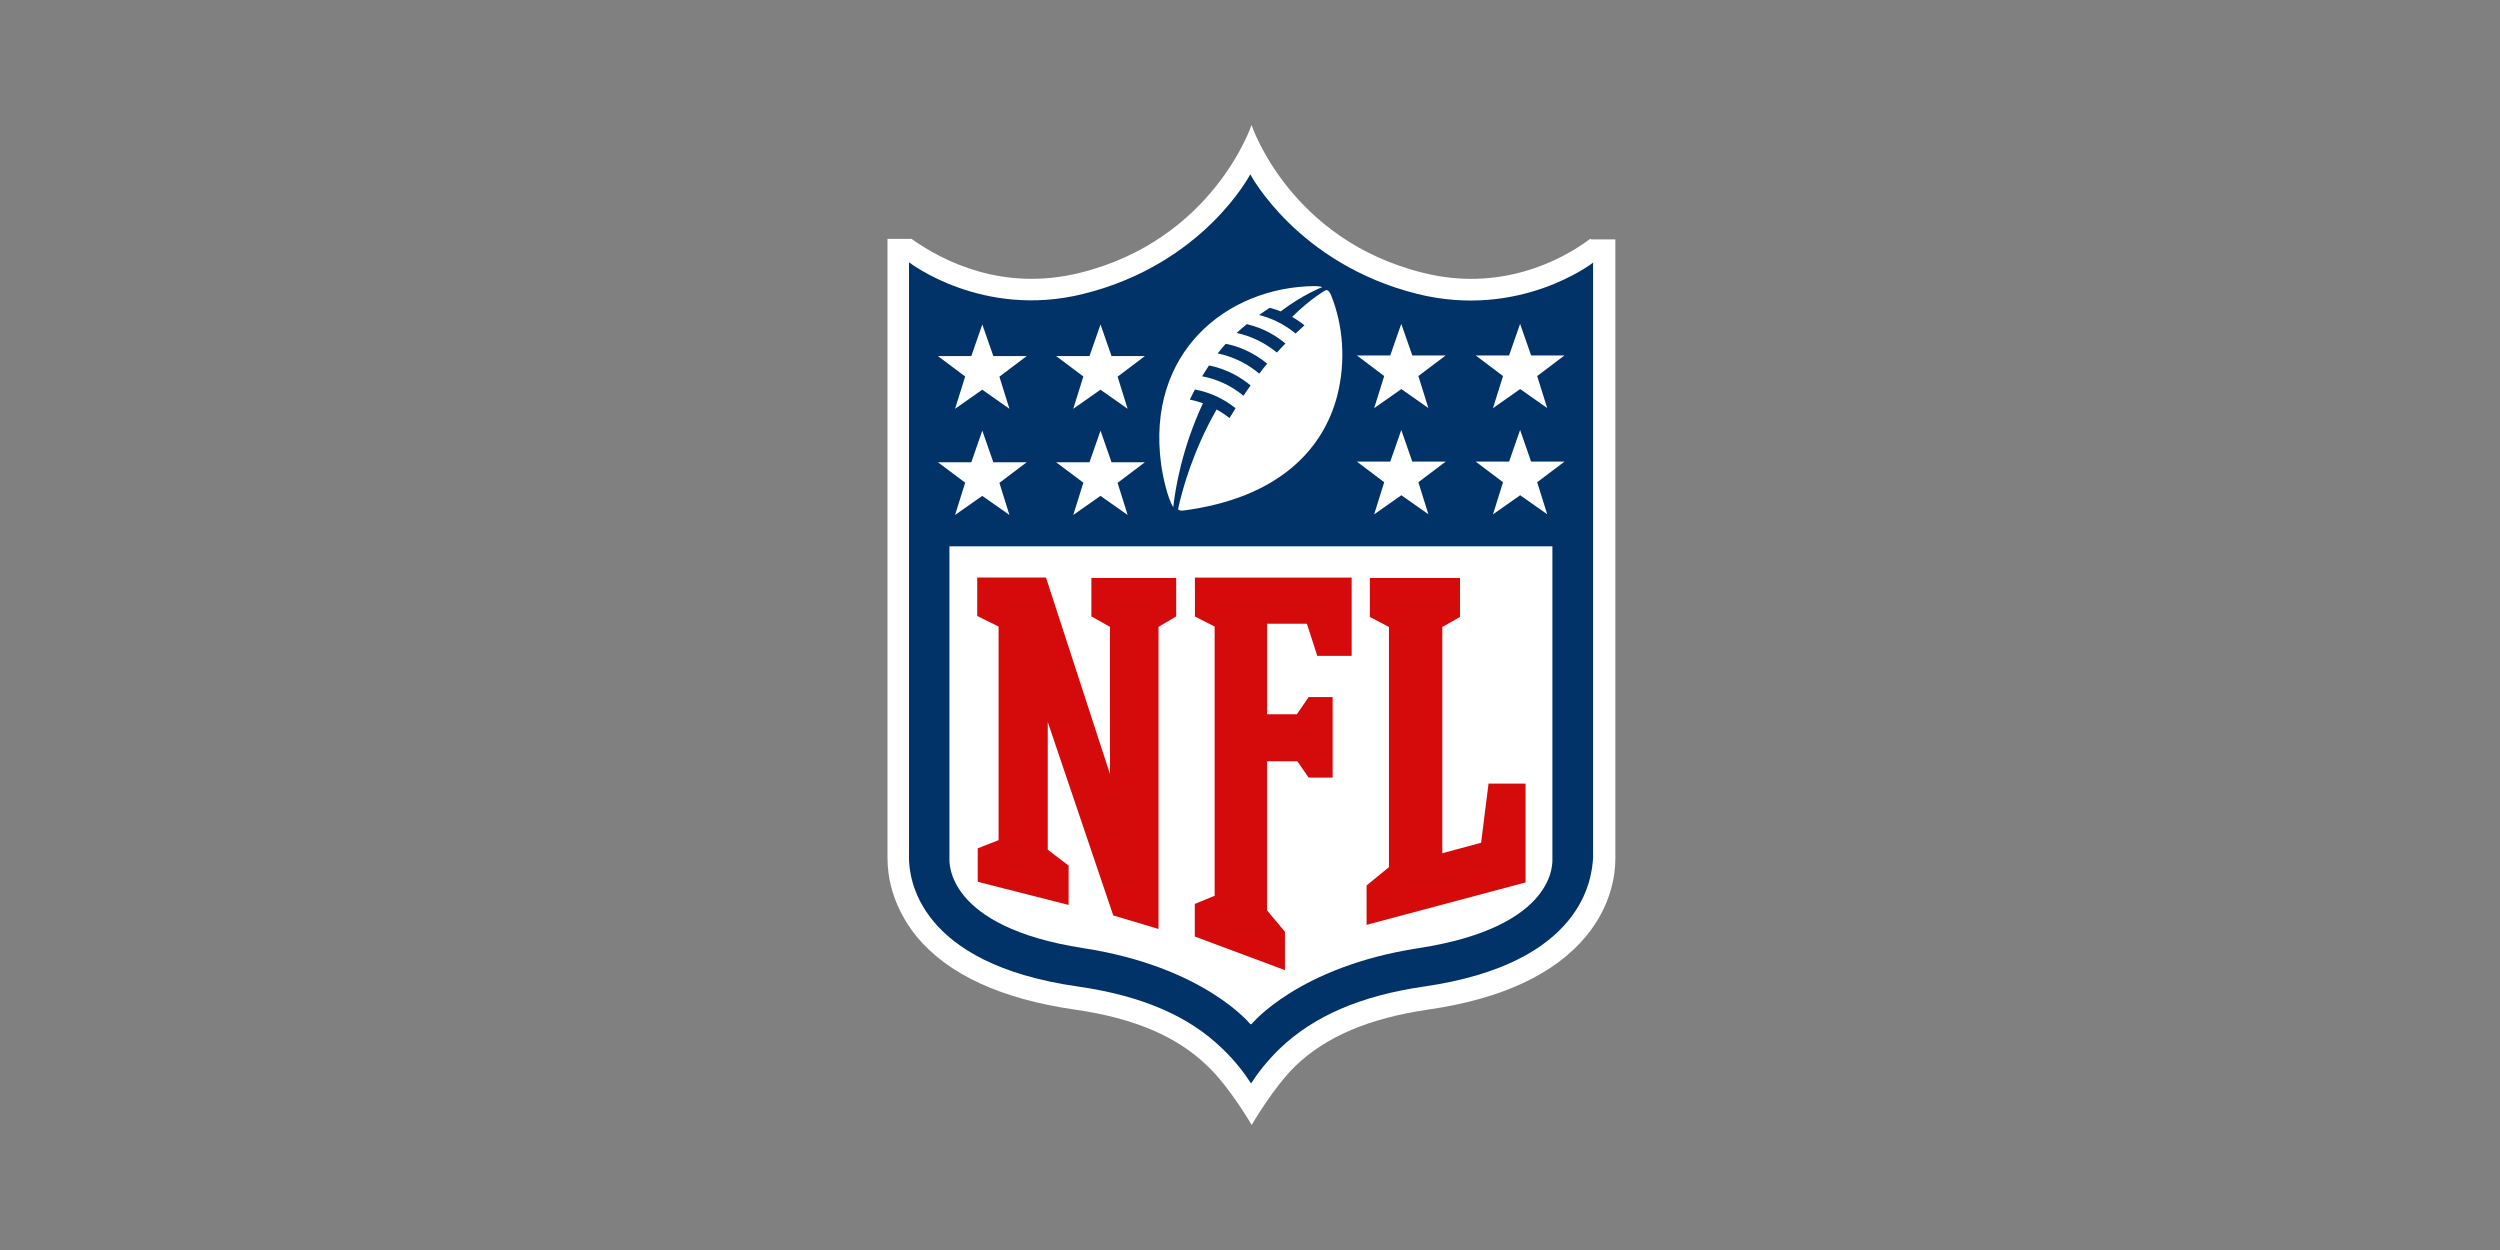 <?xml version="1.0" encoding="UTF-8"?> <svg xmlns="http://www.w3.org/2000/svg" width="200" height="100" viewBox="0 0 200 100" fill="none"><rect x="0" y="0" width="200" height="100" fill="#808080" stroke="none"/><path d="M127.226 19.101C124.799 20.922 119.945 23.349 113.877 21.832C103.158 19.202 100.124 10 100.124 10C100.124 10 97.07 19.192 86.371 21.832C80.213 23.349 75.45 20.901 72.921 19.111H71V68.663C71 69.977 71.303 72.404 73.336 74.932C75.854 77.966 80.101 79.918 85.977 80.767C90.73 81.445 94.168 82.921 96.595 85.278C98.415 87.007 100.134 90 100.134 90C100.134 90 101.904 86.946 103.633 85.278C106.08 82.921 109.549 81.455 114.251 80.767C120.137 79.917 124.364 77.936 126.892 74.892C128.924 72.424 129.228 69.947 129.228 68.703V19.152H127.296" fill="white"></path><path d="M127.428 21.023C127.428 21.023 121.593 25.563 113.371 23.51C103.795 21.114 100.023 13.944 100.023 13.944C100.023 13.944 96.302 21.124 86.674 23.51C78.584 25.533 72.719 20.982 72.719 20.982V68.612C72.72 70.23 73.397 77.107 86.27 78.927C91.336 79.66 95.118 81.283 97.798 83.902C98.777 84.841 99.517 85.793 100.084 86.673C100.653 85.796 101.398 84.843 102.369 83.902C105.089 81.283 108.871 79.655 113.897 78.927C126.74 77.076 127.347 70.2 127.448 68.612V20.982" fill="#013369"></path><path d="M100.124 81.93C100.124 81.93 103.845 77.339 113.473 75.853C124.596 74.144 124.192 68.946 124.192 68.683V43.705H75.955V68.683C75.955 68.946 75.627 74.144 86.674 75.853C96.342 77.349 100.023 81.93 100.023 81.93" fill="white"></path><path d="M88.798 61.978L88.796 50.147L87.31 49.312V46.238H94.095V49.312L92.68 50.147V74.316L89.059 73.234L83.821 57.761L83.82 67.975L85.489 69.249V72.394L78.218 70.544V67.864L79.886 67.213V50.122L78.177 49.278V46.204H83.678L88.816 61.979" fill="#D50A0A"></path><path d="M101.338 72.799L102.794 74.538V77.612L95.584 74.922V72.313L97.171 71.662V50.122L95.594 49.322V46.208H108.133V52.467H105.383L104.549 49.899H101.364V57.139H103.75L104.691 55.764H106.612V62.206H104.691L103.786 60.901H101.359V72.834" fill="#D50A0A"></path><path d="M109.326 73.911V70.837L111.116 69.371V50.157L109.589 49.357V46.242H116.8V49.357L115.384 50.157V68.258L118.488 67.42L119.083 62.687H122.046V70.595L109.304 73.993" fill="#D50A0A"></path><path d="M77.219 38.618L75.035 36.98H77.705L78.585 34.452L79.466 36.98H82.136L79.952 38.629L80.754 41.197L78.58 39.67L76.406 41.197L77.209 38.629" fill="white"></path><path d="M86.674 38.618L84.49 36.98H87.16L88.041 34.452L88.921 36.98H91.591L89.407 38.629L90.21 41.197L88.036 39.67L85.861 41.197L86.664 38.629" fill="white"></path><path d="M77.219 30.124L75.035 28.486H77.705L78.585 25.957L79.466 28.486H82.136L79.952 30.134L80.754 32.703L78.58 31.176L76.406 32.703L77.209 30.134" fill="white"></path><path d="M86.674 30.124L84.49 28.486H87.16L88.041 25.957L88.921 28.486H91.591L89.407 30.134L90.21 32.703L88.036 31.176L85.861 32.703L86.664 30.134" fill="white"></path><path d="M123.787 41.147L121.613 39.62L119.439 41.147L120.242 38.578L118.057 36.93H120.727L121.608 34.401L122.489 36.93H125.158L122.974 38.578L123.778 41.147" fill="white"></path><path d="M114.282 41.147L112.107 39.62L109.933 41.147L110.736 38.578L108.552 36.93H111.221L112.102 34.401L112.984 36.93H115.654L113.469 38.578L114.273 41.147" fill="white"></path><path d="M123.787 32.652L121.613 31.125L119.439 32.652L120.242 30.084L118.057 28.435H120.727L121.608 25.907L122.489 28.435H125.158L122.974 30.084L123.778 32.652" fill="white"></path><path d="M114.282 32.652L112.107 31.125L109.933 32.652L110.736 30.084L108.552 28.435H111.221L112.102 25.907L112.984 28.435H115.654L113.469 30.084L114.273 32.652" fill="white"></path><path d="M102.147 28.203C101.175 27.402 100.084 26.888 98.931 26.635C99.211 26.37 99.498 26.143 99.75 25.932C101.196 26.28 102.167 26.928 102.834 27.48C102.598 27.722 102.368 27.959 102.151 28.201L102.147 28.203ZM100.741 29.891C99.815 29.114 98.688 28.536 97.414 28.273C97.609 28.021 97.838 27.753 98.057 27.505C99.032 27.678 100.282 28.191 101.374 29.092C101.151 29.359 100.943 29.63 100.747 29.888L100.741 29.891ZM99.477 31.661C98.478 30.829 97.313 30.316 96.17 30.104C96.17 30.104 96.521 29.531 96.72 29.235C98.116 29.512 99.248 30.165 100.047 30.833C99.843 31.124 99.65 31.403 99.477 31.66V31.661ZM106.08 23.207C106.08 23.207 104.948 23.797 103.37 25.351C103.726 25.552 104.127 25.833 104.356 26.024C104.117 26.236 103.874 26.464 103.647 26.679C102.616 25.832 101.554 25.404 100.725 25.202C101 25.005 101.292 24.811 101.58 24.623C102.025 24.736 102.456 24.911 102.456 24.911C104.236 23.556 105.783 22.969 105.783 22.969C105.783 22.969 105.604 22.882 105.128 22.888C98.12 22.979 91.678 28.207 92.891 37.147C93.022 38.096 93.391 39.826 93.86 40.585C94.016 39.098 94.576 35.802 96.237 32.262C95.659 32.055 95.185 31.97 95.185 31.97C95.355 31.614 95.591 31.16 95.591 31.16C96.824 31.392 97.906 31.906 98.847 32.657C98.621 33.022 98.469 33.259 98.36 33.447C98.031 33.188 97.697 32.964 97.329 32.76C95.458 36.026 94.599 39.111 94.245 40.718C94.264 40.818 94.467 40.869 94.631 40.848C102.306 39.854 105.856 35.933 106.968 31.696C107.687 28.915 107.452 26.003 106.489 23.626C106.421 23.459 106.29 23.182 106.066 23.203" fill="white"></path></svg> 